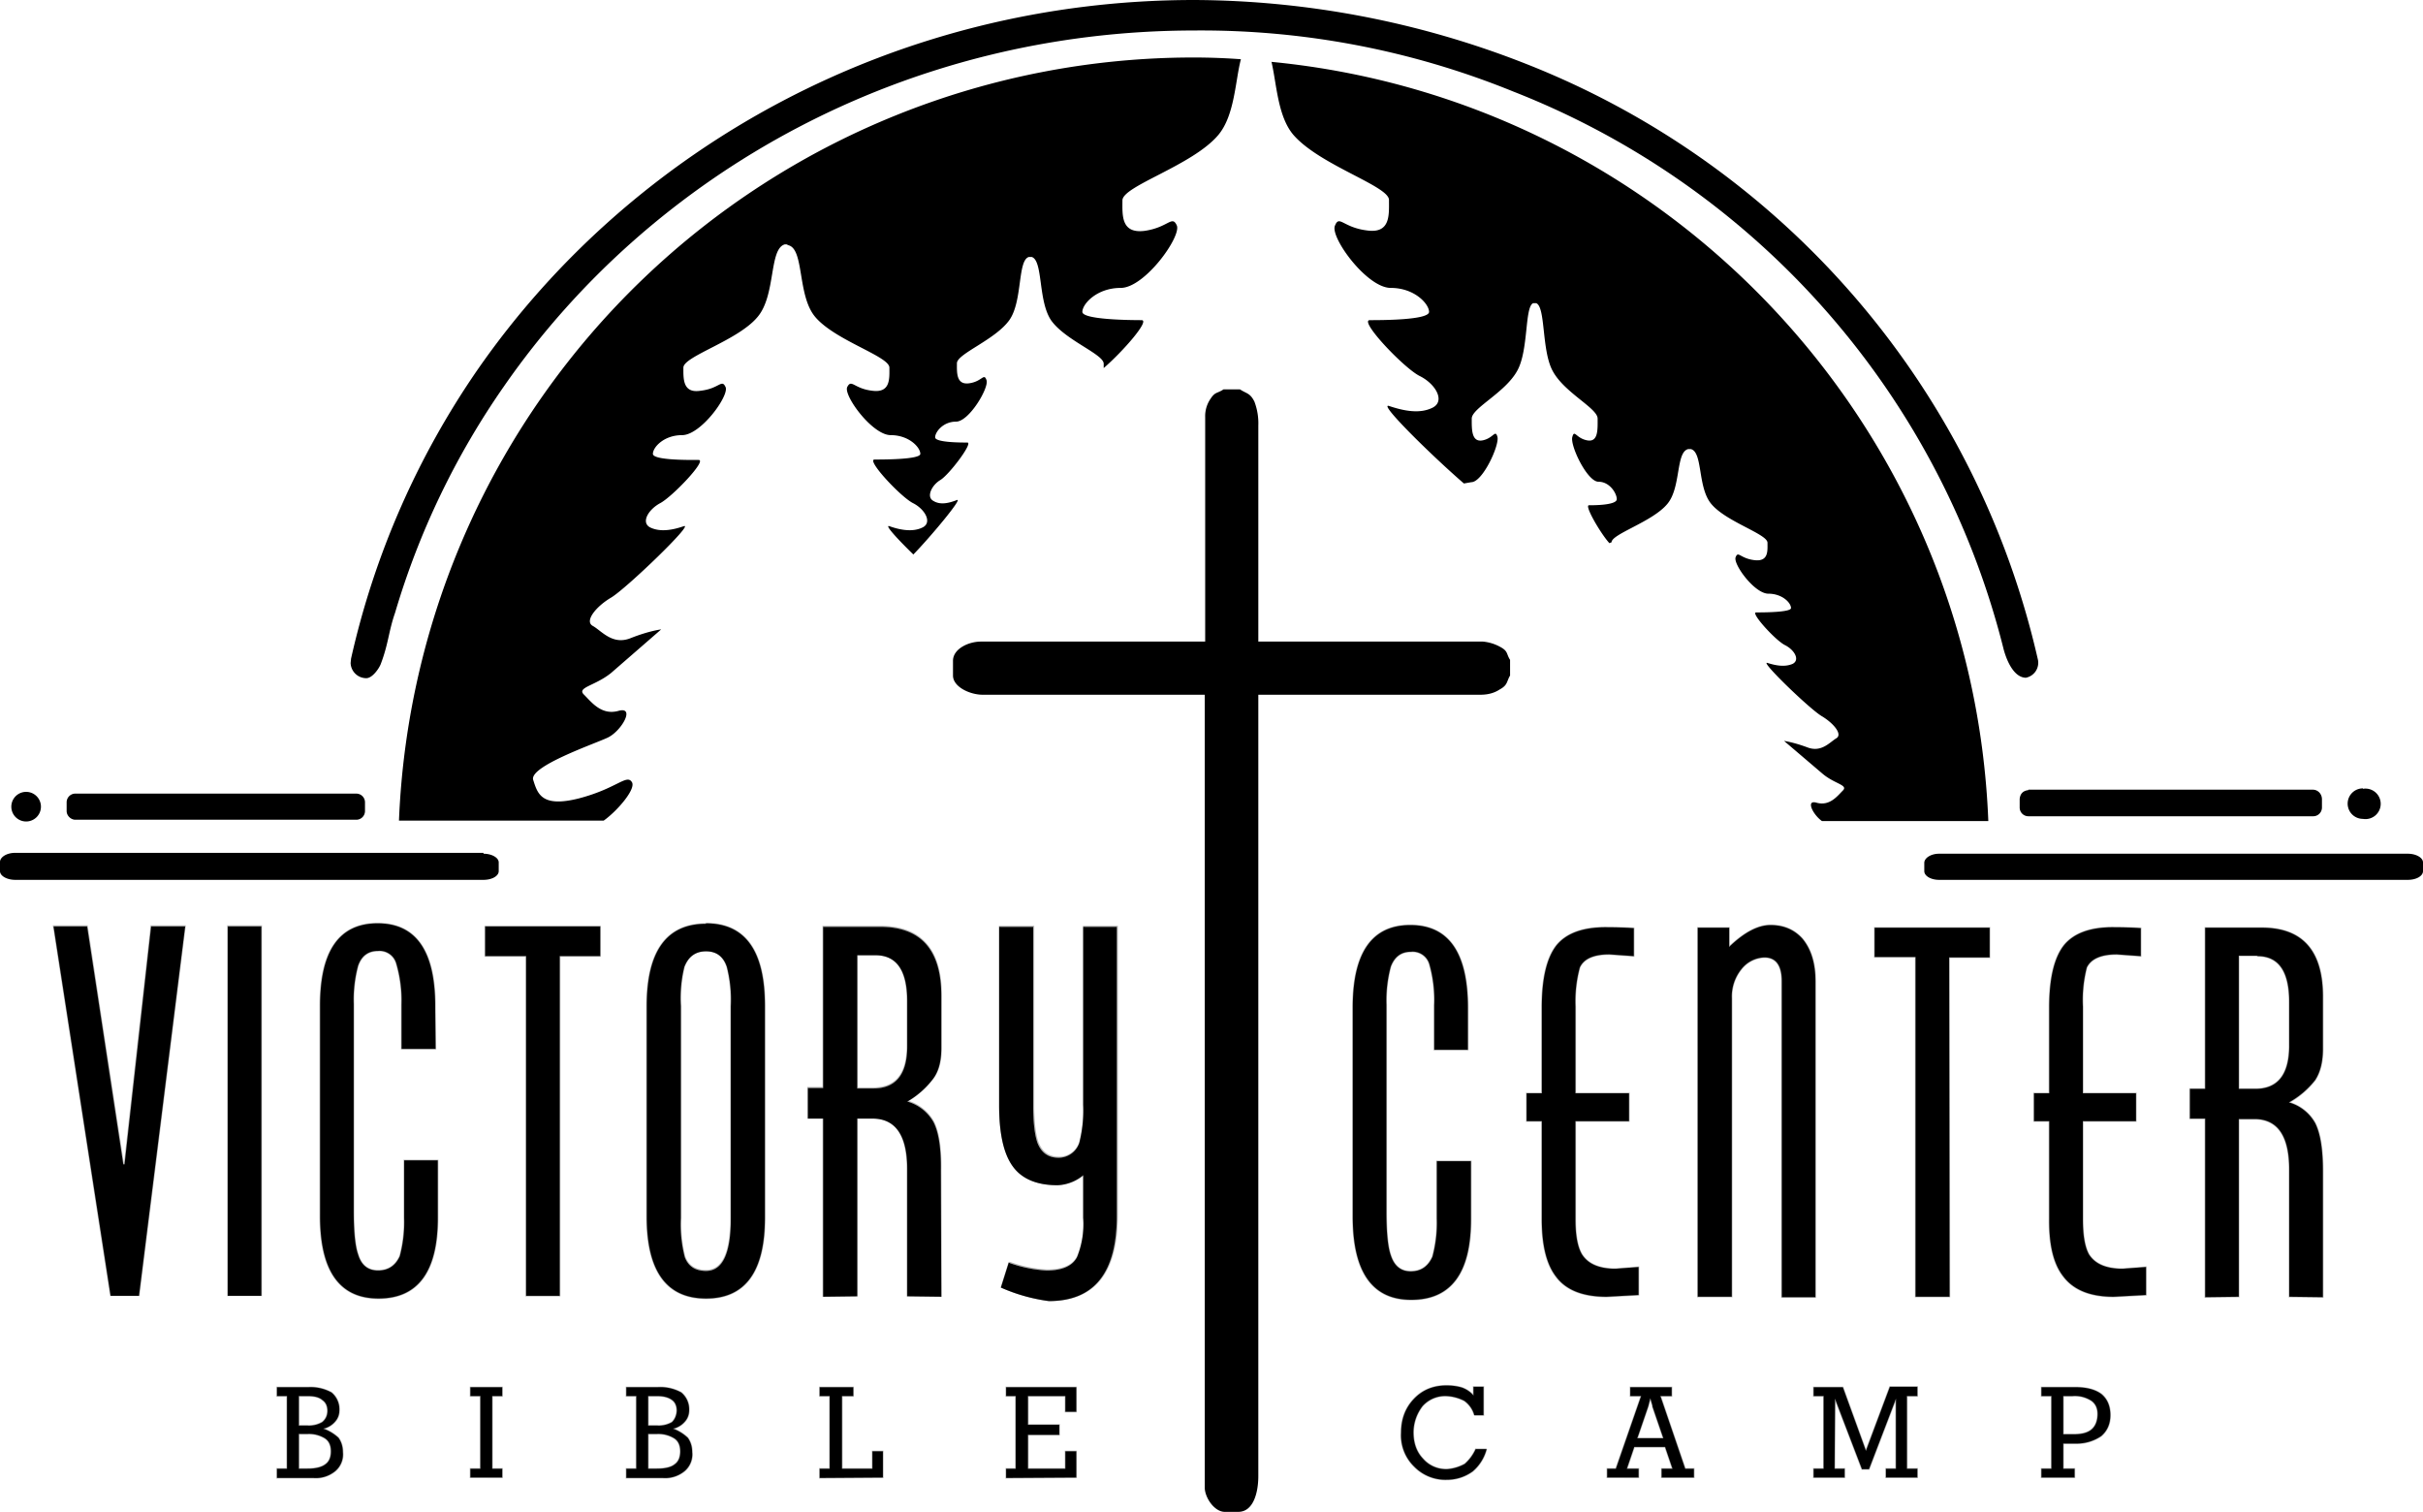<?xml version="1.0" encoding="UTF-8"?>
<svg data-bbox="0 0 5.563 3.471" viewBox="0 0 5.563 3.471" height="3.471" width="5.563" xmlns="http://www.w3.org/2000/svg" shape-rendering="geometricPrecision" text-rendering="geometricPrecision" image-rendering="optimizeQuality" fill-rule="evenodd" clip-rule="evenodd" data-type="ugc">
    <g>
        <path d="M2.74.132q.055 0 .109.004c-.013.049-.014.129-.052.174-.059.07-.22.117-.22.15s-.004.077.051.07c.055-.008.063-.037.074-.012.01.026-.074.143-.129.143s-.088.037-.088.055.11.019.136.019c.02 0-.043.072-.087.11v-.01c0-.022-.089-.054-.121-.1C2.383.69 2.395.599 2.369.59h-.007c-.026.008-.014.1-.044.144-.032.046-.121.078-.121.1 0 .021-.002.05.028.046s.034-.025.04-.007c.006.017-.04.095-.07.095s-.048.024-.048.036.06.012.074.012-.042.074-.062.086-.033.039-.016.048c.016.01.036.005.054-.002.015-.006-.061.085-.1.125-.038-.037-.067-.069-.055-.065.025.009.054.014.076.003.023-.011.006-.042-.022-.056-.029-.015-.108-.1-.088-.1s.105 0 .105-.013c0-.015-.026-.043-.068-.043s-.108-.09-.1-.11c.01-.02.015.003.057.008.043.006.04-.028.04-.053 0-.026-.124-.062-.17-.116C1.83.679 1.847.572 1.81.563L1.806.561h-.004c-.037.01-.02.117-.063.167-.045.054-.17.09-.17.116 0 .025-.002.06.04.053.043-.005.048-.028.057-.008.008.02-.057.11-.1.11-.042 0-.067.028-.067.043s.085.014.105.014-.06.084-.088.099-.045.045-.023.056c.023.011.051.006.077-.003.025-.008-.133.144-.167.164s-.062.054-.042.065.045.045.087.028c.043-.017.07-.02.07-.02l-.115.1c-.037.03-.08.033-.062.05.017.017.04.048.079.037.04-.011.006.048-.026.062-.03.014-.178.065-.17.096.01.031.018.065.105.043.088-.023.11-.057.122-.037.009.016-.034.066-.065.088h-.47A1.826 1.826 0 0 1 2.74.132m.179.01c.9.087 1.61.829 1.646 1.743h-.382c-.021-.015-.038-.05-.012-.042.03.008.047-.015.06-.028s-.019-.015-.047-.039l-.088-.075s.022.003.054.015.051-.012.066-.021-.006-.034-.032-.05c-.026-.014-.146-.13-.126-.123.019.006.04.01.058.002.017-.009.004-.032-.018-.043s-.08-.075-.066-.075c.015 0 .08 0 .08-.01 0-.012-.02-.033-.052-.033s-.082-.069-.075-.084c.006-.015.01.003.043.007s.03-.022.03-.04c0-.02-.095-.048-.129-.089-.032-.038-.019-.119-.047-.126h-.006c-.029.007-.016.088-.048.126-.034.041-.128.069-.128.088l-.005.002c-.02-.022-.058-.087-.047-.087s.064 0 .064-.014c0-.013-.016-.04-.042-.04s-.066-.084-.06-.103c.005-.018.008.003.034.008s.024-.026.024-.05-.076-.059-.103-.109C3.539.805 3.549.705 3.527.696H3.52c-.02.009-.01.109-.037.156-.028.05-.104.085-.104.109s-.001.055.025.05c.025-.005.029-.026.034-.008.005.019-.034.104-.06.104l-.017.003c-.074-.064-.198-.186-.172-.178.033.011.07.019.1.004s.007-.055-.03-.073c-.037-.019-.14-.128-.114-.128s.136 0 .136-.019c0-.018-.033-.055-.088-.055s-.14-.117-.128-.143c.01-.025.018.004.073.011.055.008.051-.036.051-.07 0-.032-.16-.08-.22-.15-.036-.043-.038-.118-.05-.168" fill="#000000"/>
        <path d="M.686 3.292v.08h.019q.029 0 .042-.01.013-.009.013-.03t-.014-.03a.07.07 0 0 0-.041-.01zm0-.087v.068h.02a.06.06 0 0 0 .034-.008q.012-.01.012-.026 0-.017-.012-.025-.01-.009-.033-.009zm-.05.188v-.021h.023v-.167H.636v-.02h.072a.1.1 0 0 1 .053.012.05.05 0 0 1 .018.04q0 .016-.01.027a.05.05 0 0 1-.027.016.1.1 0 0 1 .035.021q.01.014.01.033a.05.05 0 0 1-.017.043.07.07 0 0 1-.05.016zm.494-.021h.023v.02H1.08v-.02h.023v-.167H1.08v-.02h.073v.02H1.13zm.358-.08v.08h.019q.03 0 .042-.01.013-.009.013-.03t-.014-.03a.07.07 0 0 0-.041-.01zm0-.087v.068h.021a.06.06 0 0 0 .034-.008q.01-.01.011-.026 0-.017-.011-.025-.012-.009-.034-.009zm-.05.188v-.021h.023v-.167h-.023v-.02h.072a.1.1 0 0 1 .054.012.05.05 0 0 1 .018.04q0 .016-.01.027a.05.05 0 0 1-.027.016.1.1 0 0 1 .034.021q.01.014.01.033a.05.05 0 0 1-.017.043.07.07 0 0 1-.05.016zm.444 0v-.021h.023v-.167h-.023v-.02h.077v.02h-.026v.167h.07v-.04h.024v.06zm.428 0v-.021h.022v-.167H2.31v-.02h.161v.056h-.025v-.036H2.36v.066h.072v.023H2.36v.078h.086v-.04h.025v.06zm1.103-.066a.1.1 0 0 1-.032.051.1.1 0 0 1-.058.019.1.1 0 0 1-.076-.03.1.1 0 0 1-.03-.078q0-.047.03-.078.029-.03.074-.03.02 0 .036.005.016.006.026.018v-.02h.023v.065h-.021a.06.06 0 0 0-.023-.033.1.1 0 0 0-.04-.011.07.07 0 0 0-.056.023.1.1 0 0 0-.021.06q0 .038.022.061a.07.07 0 0 0 .057.024.1.1 0 0 0 .039-.012.1.1 0 0 0 .025-.034zm.346-.025h.06l-.025-.073v-.002l-.005-.017-.005.019zm.003.07v.02H3.69v-.02h.02l.058-.167h-.025v-.02h.095v.02h-.026l.057.167h.02v.02h-.074v-.02h.025l-.017-.05h-.071l-.017.05zm.45 0h.023v.02h-.071v-.02h.023v-.167h-.023v-.02h.067l.053.146.055-.147h.063v.021h-.024v.167h.024v.02H4.33v-.02h.023v-.161l-.062.162h-.016l-.062-.162zm.525 0h.026v.02h-.076v-.02h.023v-.167h-.023v-.02h.078q.039 0 .06.016.02.017.02.048 0 .03-.021.048a.1.1 0 0 1-.059.017h-.028zm0-.167v.088h.025q.027 0 .04-.011t.014-.033-.014-.033a.07.07 0 0 0-.044-.011zM3.37 2.41h-.077v-.102a.3.3 0 0 0-.011-.094.04.04 0 0 0-.043-.029q-.033 0-.046.034a.3.3 0 0 0-.01.088v.475q0 .072.01.1.012.037.046.037.035 0 .05-.034a.3.3 0 0 0 .01-.087v-.132h.078V2.8q0 .184-.137.184-.134 0-.134-.191v-.48q0-.189.132-.189t.132.19zm.392.499v.064l-.073.004q-.083 0-.117-.047-.032-.042-.032-.131v-.225h-.035V2.51h.035v-.197q0-.1.034-.143.033-.04.109-.041.04 0 .068.002v.064l-.056-.004q-.054 0-.068.03a.3.3 0 0 0-.01.09v.199h.123v.064h-.123V2.8q0 .055.015.08.021.033.077.033zm.214.068h-.078V2.13h.072v.044q.052-.05.095-.05.045 0 .073.031.03.036.03.098v.725h-.077v-.725q0-.055-.04-.055a.07.07 0 0 0-.053.027.1.1 0 0 0-.022.067zm.5 0h-.078v-.78h-.094V2.13h.264v.068h-.093zm.451-.068v.064l-.074.004q-.081 0-.116-.047-.033-.042-.032-.131v-.225H4.67V2.51h.035v-.197q0-.1.034-.143.033-.04.108-.041.041 0 .068.002v.064l-.055-.004q-.054 0-.069.03a.3.3 0 0 0-.009.09v.199h.122v.064h-.122V2.8q0 .055.014.08.021.033.077.033zm.406.069-.077-.001v-.292q0-.116-.08-.116H5.14v.408l-.077.001v-.41h-.035V2.5h.035v-.37h.13q.14 0 .14.158v.12q0 .045-.018.072a.2.2 0 0 1-.06.051.1.1 0 0 1 .06.047q.018.035.018.11zm-.15-.784H5.14V2.5h.038q.077 0 .078-.097V2.3q0-.105-.073-.105zm-4.897.478.061-.546h.078l-.106.848H.254l-.131-.848H.2l.083.546zm.314.302H.523v-.848H.6zm.4-.566H.922v-.102a.3.3 0 0 0-.012-.094.04.04 0 0 0-.042-.029q-.034 0-.046.034a.3.3 0 0 0-.01.088v.475q0 .072.01.1.011.037.046.037t.05-.033a.3.3 0 0 0 .01-.088v-.132h.077v.132q0 .185-.136.185-.135 0-.134-.192v-.48q0-.189.132-.189t.132.19zm.285.567h-.077v-.78h-.094v-.068h.264v.068h-.093zm.336-.855q.135 0 .135.189v.487q0 .185-.135.185-.136 0-.136-.188V2.31q0-.189.136-.189zm0 .063q-.036 0-.05.036a.3.3 0 0 0-.008.09v.487a.3.3 0 0 0 .009.089q.012.032.049.032.057 0 .057-.12v-.488a.3.3 0 0 0-.009-.09q-.012-.036-.048-.036zm.54.793-.078-.001v-.292q0-.116-.08-.116h-.035v.408l-.078.001v-.409h-.035v-.07h.035v-.37h.131q.14 0 .14.158v.121q0 .045-.019.07a.2.2 0 0 1-.059.052.1.1 0 0 1 .06.047q.018.035.017.11zm-.15-.784h-.043v.306h.037q.078 0 .078-.097v-.104q0-.105-.073-.105zm.477.603v-.098a.1.1 0 0 1-.059.023q-.073 0-.104-.045-.03-.043-.03-.138v-.41h.078v.408q0 .06.01.088.013.033.046.034a.05.05 0 0 0 .05-.034.3.3 0 0 0 .009-.087v-.409h.077v.664q0 .195-.156.195a.4.4 0 0 1-.11-.031l.018-.057a.3.3 0 0 0 .087.018q.054 0 .07-.031a.2.2 0 0 0 .014-.09z" stroke="#b2b2b2" stroke-width=".003" fill="none"/>
        <path d="M.686 3.292v.08h.019q.029 0 .042-.01.013-.009.013-.03t-.014-.03a.07.07 0 0 0-.041-.01zm0-.087v.068h.02a.06.06 0 0 0 .034-.008q.012-.01.012-.026 0-.017-.012-.025-.01-.009-.033-.009zm-.05.188v-.021h.023v-.167H.636v-.02h.072a.1.1 0 0 1 .053.012.05.05 0 0 1 .018.04q0 .016-.01.027a.05.05 0 0 1-.027.016.1.1 0 0 1 .035.021q.01.014.01.033a.05.05 0 0 1-.017.043.07.07 0 0 1-.05.016zm.494-.021h.023v.02H1.08v-.02h.023v-.167H1.08v-.02h.073v.02H1.13zm.358-.08v.08h.019q.03 0 .042-.01.013-.009.013-.03t-.014-.03a.07.07 0 0 0-.041-.01zm0-.087v.068h.021a.06.06 0 0 0 .034-.008q.01-.01.011-.026 0-.017-.011-.025-.012-.009-.034-.009zm-.05.188v-.021h.023v-.167h-.023v-.02h.072a.1.1 0 0 1 .054.012.05.05 0 0 1 .018.04q0 .016-.01.027a.05.05 0 0 1-.027.016.1.1 0 0 1 .034.021q.01.014.01.033a.05.05 0 0 1-.017.043.07.07 0 0 1-.05.016zm.444 0v-.021h.023v-.167h-.023v-.02h.077v.02h-.026v.167h.07v-.04h.024v.06zm.428 0v-.021h.022v-.167H2.31v-.02h.161v.056h-.025v-.036H2.36v.066h.072v.023H2.36v.078h.086v-.04h.025v.06zm1.103-.066a.1.1 0 0 1-.032.051.1.1 0 0 1-.058.019.1.1 0 0 1-.076-.03.1.1 0 0 1-.03-.078q0-.047.03-.078.029-.03.074-.03.02 0 .036.005.016.006.026.018v-.02h.023v.065h-.021a.06.06 0 0 0-.023-.033.1.1 0 0 0-.04-.011.07.07 0 0 0-.056.023.1.1 0 0 0-.021.06q0 .038.022.061a.07.07 0 0 0 .057.024.1.1 0 0 0 .039-.012.1.1 0 0 0 .025-.034zm.346-.025h.06l-.025-.073v-.002l-.005-.017-.005.019zm.003.07v.02H3.69v-.02h.02l.058-.167h-.025v-.02h.095v.02h-.026l.057.167h.02v.02h-.074v-.02h.025l-.017-.05h-.071l-.017.05zm.45 0h.023v.02h-.071v-.02h.023v-.167h-.023v-.02h.067l.053.146.055-.147h.063v.021h-.024v.167h.024v.02H4.33v-.02h.023v-.161l-.062.162h-.016l-.062-.162zm.525 0h.026v.02h-.076v-.02h.023v-.167h-.023v-.02h.078q.039 0 .06.016.02.017.02.048 0 .03-.021.048a.1.1 0 0 1-.059.017h-.028zm0-.167v.088h.025q.027 0 .04-.011t.014-.033-.014-.033a.07.07 0 0 0-.044-.011zM3.37 2.41h-.077v-.102a.3.3 0 0 0-.011-.094.04.04 0 0 0-.043-.029q-.033 0-.046.034a.3.3 0 0 0-.01.088v.475q0 .072.01.1.012.037.046.037.035 0 .05-.034a.3.3 0 0 0 .01-.087v-.132h.078V2.8q0 .184-.137.184-.134 0-.134-.191v-.48q0-.189.132-.189t.132.19zm.392.499v.064l-.073.004q-.083 0-.117-.047-.032-.042-.032-.131v-.225h-.035V2.51h.035v-.197q0-.1.034-.143.033-.04.109-.041.04 0 .068.002v.064l-.056-.004q-.054 0-.068.03a.3.3 0 0 0-.01.09v.199h.123v.064h-.123V2.8q0 .055.015.08.021.033.077.033zm.214.068h-.078V2.13h.072v.044q.052-.05.095-.05.045 0 .073.031.03.036.03.098v.725h-.077v-.725q0-.055-.04-.055a.07.07 0 0 0-.053.027.1.1 0 0 0-.022.067zm.5 0h-.078v-.78h-.094V2.13h.264v.068h-.093zm.451-.068v.064l-.074.004q-.081 0-.116-.047-.033-.042-.032-.131v-.225H4.67V2.51h.035v-.197q0-.1.034-.143.033-.04.108-.041.041 0 .068.002v.064l-.055-.004q-.054 0-.069.03a.3.3 0 0 0-.009.09v.199h.122v.064h-.122V2.8q0 .055.014.08.021.033.077.033zm.406.069-.077-.001v-.292q0-.116-.08-.116H5.14v.408l-.077.001v-.41h-.035V2.5h.035v-.37h.13q.14 0 .14.158v.12q0 .045-.018.072a.2.2 0 0 1-.06.051.1.1 0 0 1 .06.047q.018.035.018.11zm-.15-.784H5.14V2.5h.038q.077 0 .078-.097V2.3q0-.105-.073-.105m-4.897.478.061-.546h.078l-.106.848H.254l-.131-.848H.2l.083.546zm.314.302H.523v-.848H.6zm.4-.567H.922v-.102a.3.3 0 0 0-.012-.094.04.04 0 0 0-.042-.029q-.034 0-.046.034a.3.3 0 0 0-.01.088v.475q0 .072.01.1.011.037.046.037t.05-.033a.3.3 0 0 0 .01-.088v-.132h.077v.132q0 .185-.136.185-.135 0-.134-.192v-.48q0-.189.132-.189t.132.19zm.285.567h-.077v-.78h-.094v-.068h.264v.068h-.093zm.336-.855q.135 0 .135.189v.487q0 .185-.135.185-.136 0-.136-.188V2.31q0-.189.136-.189m0 .063q-.036 0-.05.036a.3.3 0 0 0-.008.09v.487a.3.3 0 0 0 .009.089q.012.032.049.032.057 0 .057-.12V2.31a.3.3 0 0 0-.009-.09q-.012-.036-.048-.036m.54.793-.078-.001v-.292q0-.116-.08-.116h-.035v.408l-.078.001v-.409h-.035v-.07h.035v-.37h.131q.14 0 .14.158v.121q0 .045-.019.07a.2.2 0 0 1-.059.052.1.1 0 0 1 .06.047q.018.035.017.11zm-.15-.784h-.043v.306h.037q.078 0 .078-.097v-.104q0-.105-.073-.105m.477.603v-.098a.1.1 0 0 1-.059.023q-.073 0-.104-.045-.03-.043-.03-.138v-.41h.078v.408q0 .06.01.088.013.033.046.034a.05.05 0 0 0 .05-.034.3.3 0 0 0 .009-.087v-.409h.077v.664q0 .195-.156.195a.4.4 0 0 1-.11-.031l.018-.057a.3.3 0 0 0 .087.018q.054 0 .07-.031a.2.2 0 0 0 .014-.09" fill="#000000" fill-rule="nonzero"/>
        <path d="M2.742 0a2.1 2.1 0 0 1 .76.146 1.93 1.93 0 0 1 1.177 1.369.035.035 0 0 1-.028.041c-.031-.001-.047-.049-.052-.07A1.86 1.86 0 0 0 3.474.21a1.9 1.9 0 0 0-.731-.14c-.661 0-1.244.324-1.586.817a1.8 1.8 0 0 0-.25.52c-.015.043-.015.071-.033.118-.004.01-.019.032-.033.032a.036.036 0 0 1-.036-.035l.001-.01a1.9 1.9 0 0 1 .291-.664C1.452.337 2.057 0 2.742 0M.818 1.822H.174a.02.02 0 0 0-.021.02v.02c0 .011.01.02.02.02h.645a.02.02 0 0 0 .02-.02v-.02a.02.02 0 0 0-.02-.02M.06 1.818a.034.034 0 1 0 0 .068.034.034 0 0 0 0-.068m4.597-.005h.653c.012 0 .021.01.021.022v.019a.02.02 0 0 1-.02.02h-.654a.02.02 0 0 1-.02-.02v-.02q.002-.018.02-.02m.768-.003a.035.035 0 1 1 0 .069.035.035 0 0 1 0-.07m-4.315.148H.035c-.02 0-.035.01-.035.021V2c0 .011.016.02.035.02H1.11c.02 0 .035-.009.035-.02v-.02c0-.011-.016-.02-.035-.02m4.418 0H4.452c-.019 0-.034.01-.034.021V2c0 .011.015.02.034.02h1.076c.02 0 .035-.009.035-.02v-.02c0-.011-.016-.02-.035-.02" fill="#000000"/>
        <path d="M3.467 1.551v-.036c-.009-.014-.004-.02-.023-.03a.1.1 0 0 0-.039-.012h-.516V.977A.14.14 0 0 0 2.88.922c-.01-.02-.018-.018-.033-.028h-.038c-.015.01-.019.005-.03.022a.07.07 0 0 0-.012.042v.515h-.515c-.029 0-.064.017-.064.044v.034c0 .026.039.044.068.044h.51v1.82c0 .023.022.056.046.056h.031c.035 0 .046-.045.046-.082V1.595h.51q.026 0 .044-.012c.019-.01.016-.019.024-.032" fill="#000000"/>
    </g>
</svg>
